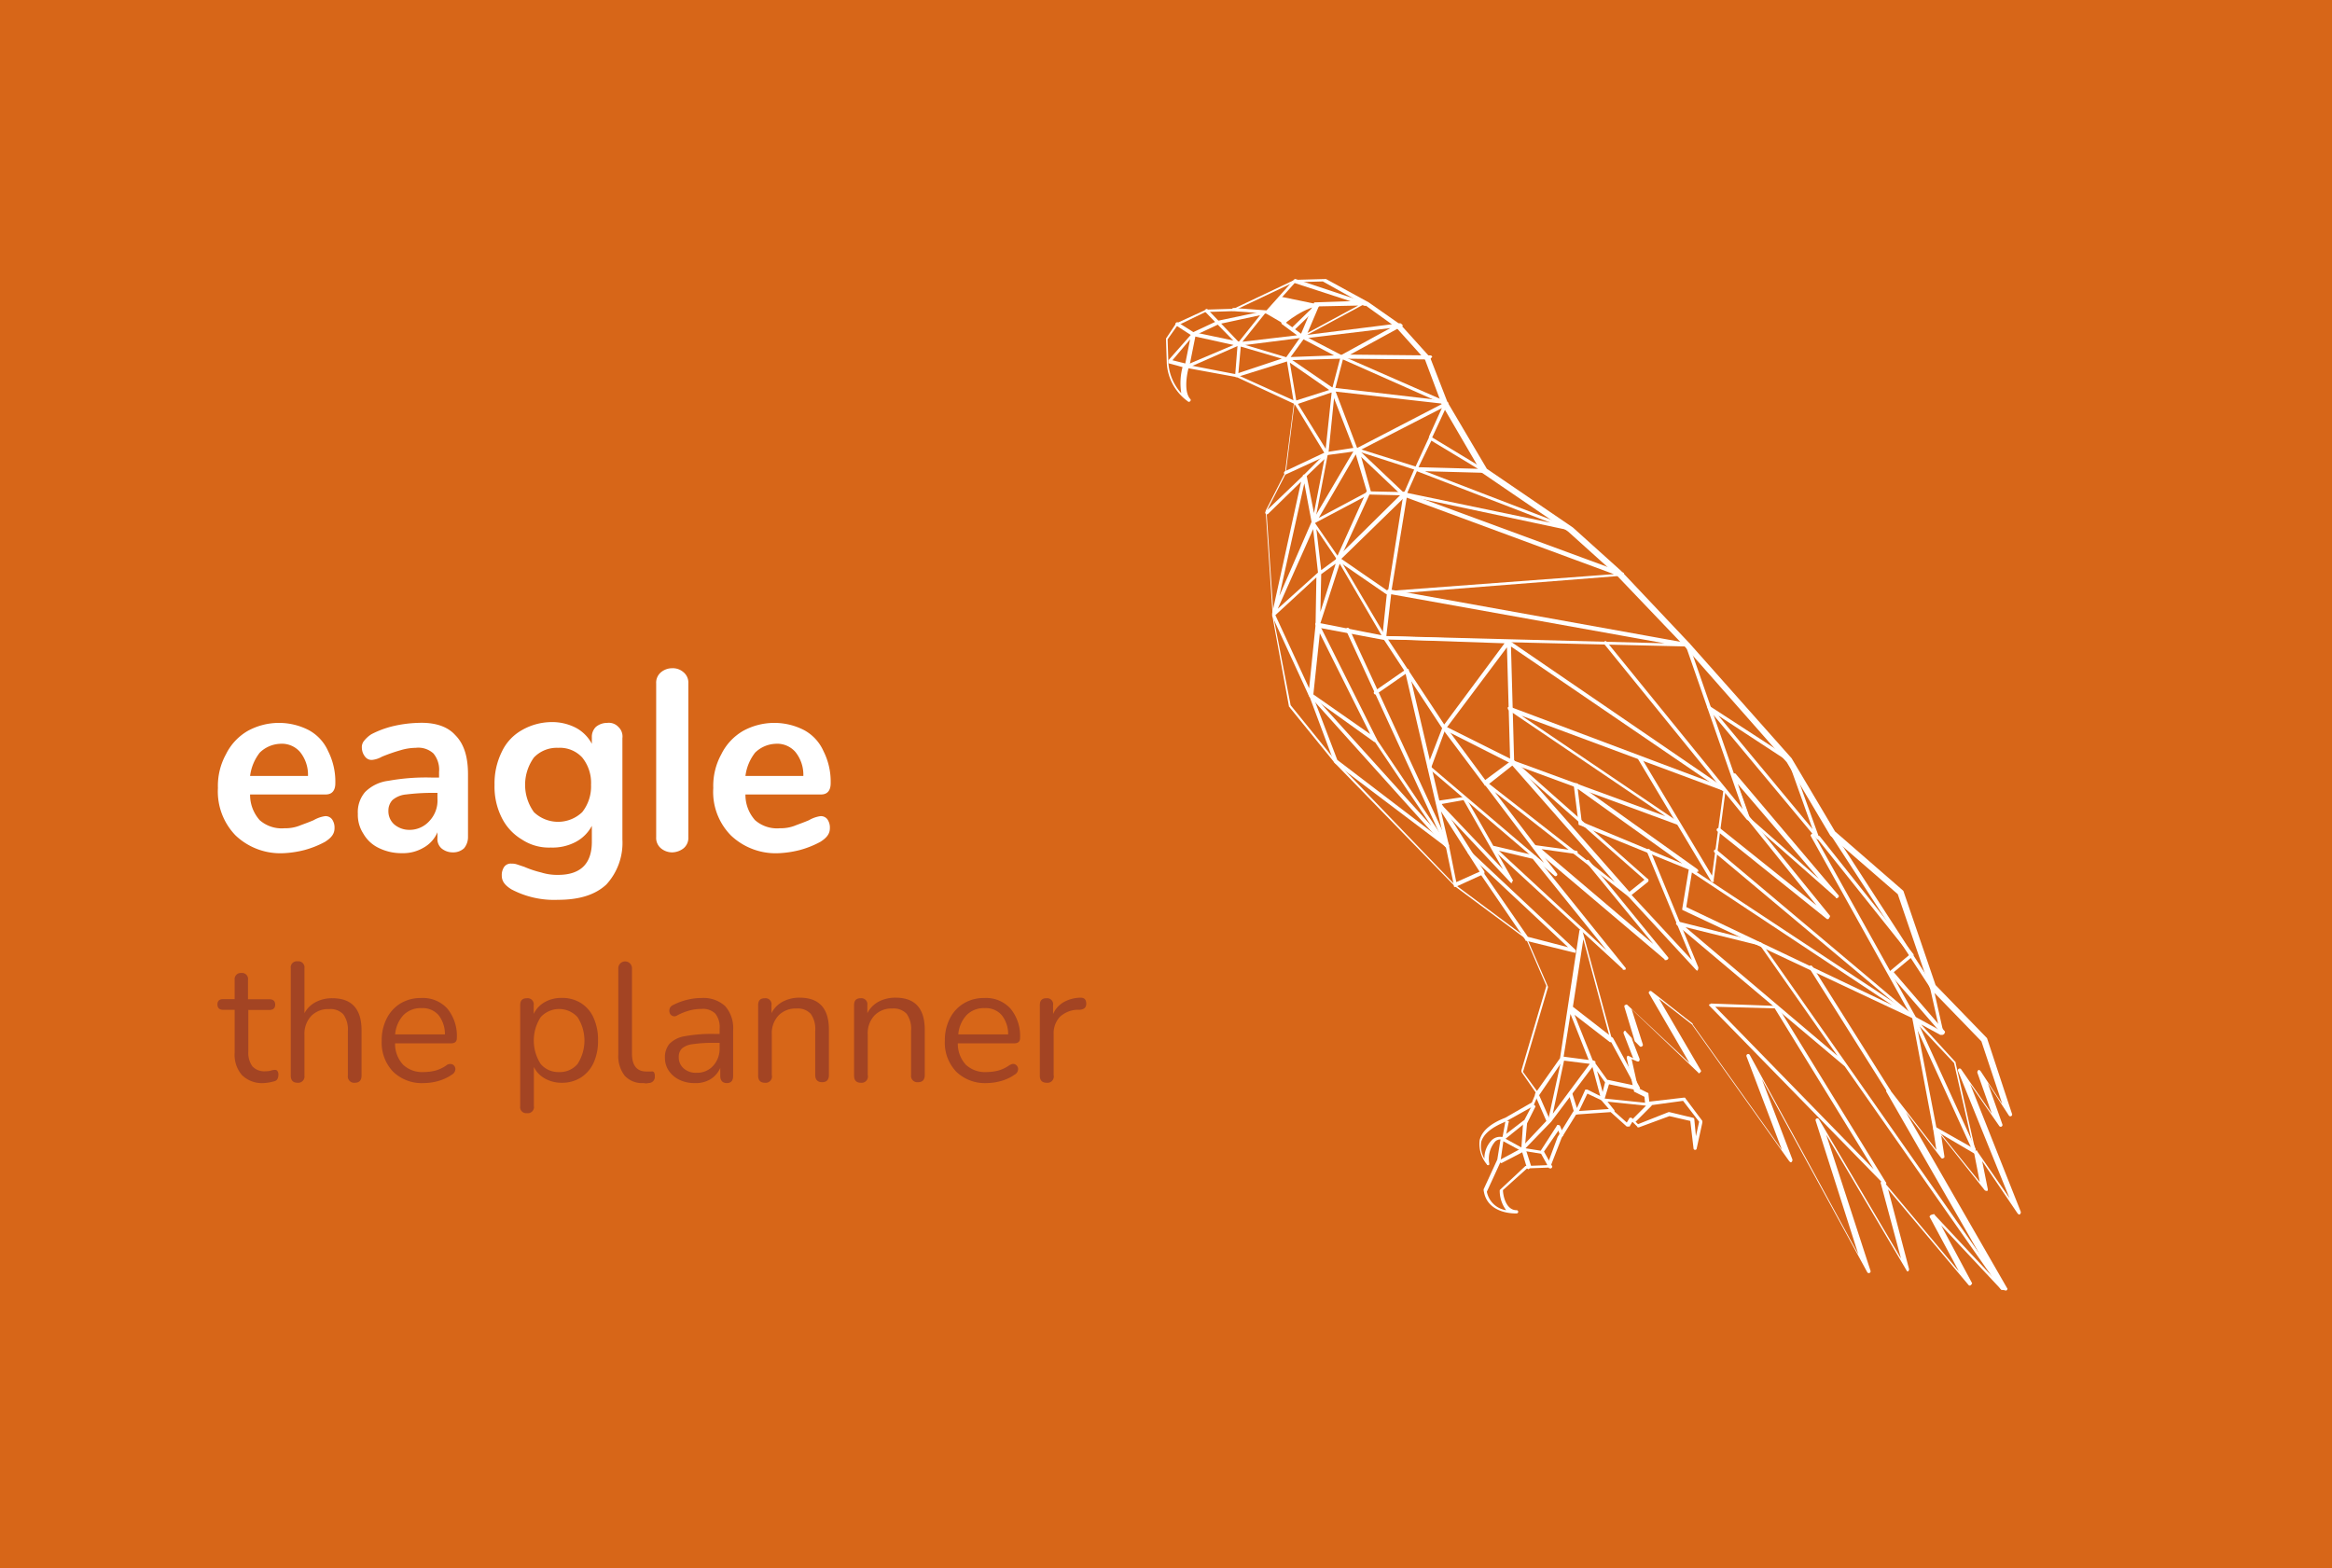 <?xml version="1.0" encoding="UTF-8"?> <svg xmlns="http://www.w3.org/2000/svg" id="Layer_1" data-name="Layer 1" viewBox="0 0 290 195"><defs><style>.cls-1{fill:#d76618;}.cls-2{fill:#fff;}.cls-3{isolation:isolate;}.cls-4{fill:#a34423;}</style></defs><g id="Layer_2" data-name="Layer 2"><g id="Layer_1-2" data-name="Layer 1-2"><rect class="cls-1" width="290" height="195"></rect><path class="cls-2" d="M249,160.4c-.1,0-.1,0-.2-.1l-7.4-7.9,3.8,7.1c.1.1,0,.2-.1.3a.19.19,0,0,1-.3,0l-10-11.9,2.6,9.9a.37.37,0,0,1-.1.3c-.1,0-.2,0-.2-.1l-10-16.9,5.5,16.9a.22.22,0,0,1-.4.2l-13.1-24,3.8,10a.37.37,0,0,1-.1.3c-.1.1-.2,0-.3-.1l-12.1-17-4.1-3.2,5.2,8.9c.1.1,0,.2-.1.3h0c-.1.1-.2.1-.2,0l-8.3-7.9,1.4,4.4c0,.1,0,.2-.1.2a.19.19,0,0,1-.3,0l-1-1,1,2.6a.37.37,0,0,1-.1.3h-.2l-.7-.3.8,3.6,1.2.6c.1,0,.1.1.1.2l.1.9,4.3-.5c.1,0,.2,0,.2.1l2.1,2.8v.2l-.7,3.2a.2.2,0,1,1-.4,0l-.4-3.4-2.6-.6-3.8,1.4c-.1,0-.2,0-.2-.1l-.6-.6-.3.5c0,.1-.1.1-.2.1h-.2l-2-1.8-4.3.3-1.8,2.9-1.4,3.6c0,.1-.1.1-.2.1l-2.7.1-3,2.7c0,.5.3,2.5,1.7,2.5a.2.2,0,1,1,0,.4s-3.7.2-4.1-2.9v-.1l1.7-3.7.4-2.5a.91.91,0,0,0-.7.3,3.3,3.3,0,0,0-.7,2.7c0,.1,0,.2-.1.2s-.2,0-.2-.1a4,4,0,0,1-.9-3c.3-1.2,1.4-2.1,3.2-2.8l3.3-1.9.5-1.2-1.8-2.6v-.2l3.1-10.5-2.5-5.8-8.9-6.6h0L166,94.9,160.4,88a.1.1,0,0,0-.1-.1l-2-10.9h0l-.9-13.4v-.1l2.4-4.7,1.1-8.6-7.1-3.3-6-1.1c-.2.7-.6,2.9.2,3.8a.19.19,0,0,1,0,.3h0a.19.19,0,0,1-.3,0,6.27,6.27,0,0,1-2.6-4.7l-.1-3v-.1l1.2-1.8a.1.1,0,0,1,.1-.1l3.7-1.7h.1l3.3-.1,7.6-3.6h.1l3.7-.1h.1l5.3,2.9h0l4,2.8h0l3.7,4.1v.1L180,50l4.9,8.3,10.7,7.3h0l6,5.4,8.5,9,12.7,14.3h0l5.4,9.1,8.4,7.3.1.1,4,11.7L247,129l.1.1,3.1,9.4a.22.22,0,1,1-.4.2l-2.6-4,1.8,5.1a.22.22,0,1,1-.4.2l-3.6-5.2,6.3,15.9a.37.37,0,0,1-.1.3c-.1.1-.2,0-.3-.1l-4.4-6.5.7,3.5c0,.1,0,.2-.1.2a.37.37,0,0,1-.3-.1l-5.4-6.8.4,2.6c0,.1,0,.2-.1.2a.19.19,0,0,1-.3,0l-4.4-5.7,12.6,21.9c.1.1,0,.2-.1.3Zm-8.5-9.4c.1,0,.1,0,.1.1l7.2,7.7-13.2-23c-.1-.1,0-.2.1-.3h0a.19.19,0,0,1,.3,0l5.8,7.5-.4-2.6a.22.22,0,0,1,.2-.2c.1,0,.2,0,.2.1l5.4,6.7-.7-3.6c0-.1.1-.2.2-.3s.2,0,.2.1l4,5.8-6.4-15.8a.22.22,0,0,1,.4-.2l3.8,5.5-1.8-5.1a.37.37,0,0,1,.1-.3c.1-.1.2,0,.3.1l2.7,4.1-2.6-7.8-6.3-6.5-.1-.1-4-11.7-8.3-7.2-.1-.1-5.4-9.1L209.6,80.5l-8.6-9-6-5.4-10.7-7.3a.1.1,0,0,1-.1-.1l-4.9-8.4h0l-2.1-5.6-3.6-4-3.9-2.8L164.5,35l-3.6.1-7.6,3.6h-.1l-3.3.1-3.5,1.7-1.2,1.7.1,3a6.23,6.23,0,0,0,1.6,3.7,7.84,7.84,0,0,1,.2-3.4.22.22,0,0,1,.2-.2l6.2,1.2h.1l7.3,3.3c.1,0,.1.1.1.2l-1.1,8.8v.1l-2.4,4.7.9,13.3,2.1,10.8,5.5,6.8,14.8,15.4,9,6.7.1.1,2.6,6v.1l-3.1,10.5,1.9,2.6v.2l-.6,1.4-.1.1-3.4,1.9h0c-1.7.7-2.7,1.5-3,2.5a3.19,3.19,0,0,0,.4,2.1,3.17,3.17,0,0,1,.9-2.3,1.48,1.48,0,0,1,1.3-.4.22.22,0,0,1,.2.2h0l-.4,2.8v.1l-1.7,3.7a2.87,2.87,0,0,0,2.4,2.3,4.07,4.07,0,0,1-.8-2.4c0-.1,0-.1.1-.2l3.1-2.9h.1l2.6-.1,1.3-3.5h0l1.9-3.1c0-.1.1-.1.2-.1l4.5-.3h.1l1.9,1.7.3-.5c0-.1.1-.1.2-.1s.1,0,.2.1l.7.7,3.8-1.5h.1l2.9.7a.22.22,0,0,1,.2.2l.2,2.1.4-1.8-2-2.6-4.4.6h-.2l-.1-.1-.1-1-1.2-.6a.1.1,0,0,1-.1-.1l-.9-4.1a.37.37,0,0,1,.1-.3h.1l.6.3-1.2-3.1a.37.37,0,0,1,.1-.3c.1,0,.2,0,.2.1l1.1,1.2-1.3-4.3c0-.1,0-.2.1-.2a.19.19,0,0,1,.3,0l7.7,7.2-5-8.6a.21.21,0,1,1,.3-.3l5.1,4v.1L221.6,143l-4.4-11.6a.22.22,0,0,1,.4-.2L231.1,156l-5.3-16.6a.22.22,0,1,1,.4-.2l10.2,17.3-2.5-9.3a.22.22,0,0,1,.4-.2l9.3,11.1-3.6-6.7c-.1-.1,0-.2.1-.3.3-.1.3-.1.4-.1Z"></path><path class="cls-2" d="M159.3,36.9l-2,2,2.4,1.4s2.6-2.3,4.9-2.3Z"></path><path class="cls-2" d="M160.1,44.8c-.1,0-.2,0-.2-.1v-.2l1.9-2.7a.37.37,0,0,1,.3-.1l4.8,2.5a.37.37,0,0,1,.1.3c0,.1-.1.1-.2.1l-6.7.2Zm2-2.6-1.6,2.2,5.4-.2Z"></path><path class="cls-2" d="M177.7,44.7h0l-10.9-.1a.22.22,0,0,1-.2-.2c0-.1,0-.2.1-.2l6.2-3.4-10.8,1.3a.2.2,0,0,1,0-.4h0l12-1.5c.1,0,.2.1.3.2s0,.2-.1.2l-6.4,3.5,10,.1a.22.22,0,0,1,.2.2c-.2.2-.3.3-.4.3Z"></path><path class="cls-2" d="M195.4,66h0l-20.7-4.4a.1.1,0,0,1-.1-.1v-.2l1.3-3v-.1c0-.1,0-.1.1-.1l1.7-3.7v-.1h0l1.9-4.2a.19.19,0,0,1,.3-.1h0a.19.19,0,0,1,.1.3h0l-1.9,4.1,6.6,4a.37.37,0,0,1,.1.3c0,.1-.1.1-.2.1l-7.4-.2,18.2,7a.19.19,0,0,1,.1.3A.1.1,0,0,1,195.4,66ZM175,61.3,192.8,65l-16.6-6.4Zm1.4-3.2,7.4.2L178,54.8Z"></path><path class="cls-2" d="M172.8,73.8h0a.22.22,0,0,1-.2-.2l1.9-12-4.2-.1-3.7,8.1a.19.19,0,0,1-.3.1h0a.19.19,0,0,1-.1-.3h0l3.7-8.2c0-.1.1-.1.2-.1l4.6.1c.1,0,.1,0,.2.1s.1.1.1.2l-2,12.2A.35.35,0,0,1,172.8,73.8Z"></path><path class="cls-2" d="M172.5,73.9h-.1l-6.1-4.2c-.1,0-.1-.1-.1-.2s0-.1.1-.2l7.9-7.8L168.4,56a.19.19,0,0,1,0-.3h0a.19.19,0,0,1,.3,0l5.8,5.5a.19.19,0,0,1,.3,0l.1.1,26.9,9.9c.1,0,.2.1.1.2a.22.22,0,0,1-.2.2l-29.2,2.3Zm-5.7-4.4,5.8,4,28.1-2.1-26-9.6Z"></path><path class="cls-2" d="M209.9,80.4h0l-37.7-.9c-.1,0-.1,0-.2-.1a.35.35,0,0,1-.1-.2l.6-5.7c0-.1,0-.1.1-.2h.2L210,80a.22.22,0,0,1,.2.2C210.2,80.4,210.1,80.4,209.9,80.4Zm-37.5-1.3L207,80l-34-6.1Z"></path><path class="cls-2" d="M163,86.7c-.1,0-.2,0-.2-.1l-4.6-10v-.3l3.6-16.4-4.1,4a.21.21,0,0,1-.3-.3h0l4.6-4.4h0a.22.22,0,0,1,.2-.2l2.6-2.6a.19.19,0,0,1,.3,0v.2L163.5,65l3.1,4.5h0l5.8,9.8v.2c-.1.1-.1.1-.2.1l-8-1.5-.9,8.5c-.1,0-.2.1-.3.1Zm-4.4-10.2,4.2,9.1.8-7.9.1-5.9Zm5.6,1,7.6,1.5-5.2-8.9Zm.1-6.1-.1,4.7,1.9-6Zm-1-5.6-4.4,9.9,5-4.5Zm-1.1-5.7-3.1,14,4-9.2Zm1.5,5.7.6,5.1,1.9-1.4Zm-1.2-6.6.9,4.6,1.3-6.7Z"></path><path class="cls-2" d="M180,105.5a.1.1,0,0,1-.1-.1L166,94.9l-.1-.1-3.1-8.3a.37.37,0,0,1,.1-.3h.2l7.3,5.1-6.8-13.6c-.1-.1,0-.2.1-.3h0c.1-.1.2,0,.3.1h0l7.2,14.4c.1.1,0,.2-.1.3a.19.19,0,0,1-.3,0l-7.4-5.3,2.9,7.6,13.1,10-12-26.1a.22.22,0,1,1,.4-.2l12.4,26.9c0,.1,0,.2-.1.2C180.1,105.5,180.1,105.5,180,105.5Z"></path><path class="cls-2" d="M180,105.5c-.1,0-.1,0-.2-.1l-17-18.9a.19.19,0,0,1,0-.3h0a.19.19,0,0,1,.3,0h0L178,102.7,170.8,92a.19.19,0,0,1,0-.3h0c.1-.1.2,0,.3.1h0L180,105c.1.3.1.4,0,.5Z"></path><path class="cls-2" d="M163.4,65.2c-.1,0-.1,0-.2-.1a.19.19,0,0,1,0-.3l5.3-9h.1l10.8-5.6L167,44.7l-1,3.8-.8,7.9a.22.22,0,0,1-.2.2h0a.22.22,0,0,1-.2-.2l.8-7.6-4.4,1.5H161c-.1,0-.1-.1-.1-.2l-.9-5.4c0-.1,0-.2.1-.2h.2l5.4,3.7,1-3.8a.1.1,0,0,1,.1-.1h.2L180,50c.1,0,.1.1.1.2s0,.2-.1.2l-10.7,5.5,7,2.2a.19.19,0,0,1,.1.3h0c0,.1-.1.2-.2.1h0l-7.1-2.3,1.4,5c0,.1,0,.2-.1.2L163.6,65Zm5.2-8.7L164,64.4l6-3.2Zm-8.2-11.4.8,4.7,4.1-1.3Z"></path><path class="cls-2" d="M165,56.6c-.1,0-.1,0-.2-.1l-3.9-6.4c-.1-.1,0-.2,0-.3h0c.1-.1.2,0,.3.1h0l3.9,6.3,3.2-.5-2.8-7.2v-.2c0-.1.1-.1.2-.1l13.7,1.6a.2.2,0,0,1,0,.4l-13.3-1.5,2.7,7.1V56a.1.1,0,0,1-.1.1l-3.7.5Z"></path><path class="cls-2" d="M157.6,39h0l-4.2-.3a.2.2,0,0,1,0-.4h0l4.1.3,3.4-3.8c.1-.1.1-.1.2-.1l8.7,2.9a.19.19,0,0,1,.1.3h0c0,.1-.1.2-.3.1h0L161,35.2,157.6,39Z"></path><path class="cls-2" d="M154.1,43c-.1,0-.2,0-.2-.1s-.1-.2,0-.2l2.8-3.5-5.1,1.1a.22.22,0,0,1-.2-.4h0l5.7-1.2c.1,0,.2,0,.2.1s.1.2,0,.2l-2.8,3.5,6.8-.8-1.9-1.4a1.27,1.27,0,0,1-.1-.6c.1-.1.2.1.3.2l2.2,1.6,1.6-3.8c0-.1.1-.1.2-.1l6-.2a.22.22,0,0,1,.2.2c0,.1,0,.2-.1.2L161.9,42h.1l-7.9,1Zm9.9-4.9-1.4,3.3,6.3-3.4Z"></path><path class="cls-2" d="M160.7,41.2c-.1,0-.1,0-.1-.1a.19.19,0,0,1,0-.3h0l3.1-3a.19.19,0,0,1,.3,0h0a.19.19,0,0,1,0,.3h0l-3.1,3C160.8,41.1,160.7,41.1,160.7,41.2Z"></path><path class="cls-2" d="M153.8,46.9h-.1c-.1,0-.1-.1-.1-.2l.3-3.8-4-4.1a.19.19,0,0,1,0-.3h0a.19.19,0,0,1,.3,0h0l4,4.2,6,1.8c.1,0,.2.1.1.2a.35.35,0,0,1-.1.2l-6.4,2Zm.5-3.8-.3,3.3,5.4-1.8Z"></path><path class="cls-2" d="M148.4,41.8h-.1l-2-1.3a.22.22,0,0,1,.2-.4l1.9,1.2,3-1.4a.37.37,0,0,1,.3.1c.1.1,0,.2-.1.3h0l-3.2,1.5Z"></path><path class="cls-2" d="M147.6,45.8h0l-2.2-.6c-.1,0-.1-.1-.1-.2v-.2l3-3.4a.19.19,0,0,1,.3,0c.1.1.1.1.1.2l-.8,4a.77.77,0,0,1-.3.2Zm-1.8-1,1.6.4.6-3Z"></path><path class="cls-2" d="M147.6,45.8c-.1,0-.2,0-.2-.1s0-.2.1-.3h0l5.9-2.5-5-1.1c-.1,0-.2-.1-.2-.3a.22.22,0,0,1,.2-.2h0l5.7,1.2a.22.22,0,0,1,.2.2c0,.1,0,.2-.1.2l-6.6,2.9Z"></path><path class="cls-2" d="M159.9,59a.35.35,0,0,1-.2-.1c-.1-.1,0-.2.1-.3l5.1-2.4c.1-.1.2,0,.3.1a.37.37,0,0,1-.1.3L159.9,59Z"></path><path class="cls-2" d="M217.4,102c-.1,0-.1,0-.2-.1L199.5,80.1a.19.19,0,0,1,0-.3h0a.19.19,0,0,1,.3,0h0l16.9,20.8-7.1-20.4a.22.22,0,1,1,.4-.2h0l7.5,21.6c.1.2.1.3-.1.4Z"></path><path class="cls-2" d="M208.7,102.6h0l-20.9-7.7a.19.19,0,0,1-.1-.3h0a.19.19,0,0,1,.3-.1l19.1,7L187.6,88.3a.37.37,0,0,1-.1-.3c0-.1.2-.1.3-.1l26.6,10a.22.22,0,1,1-.2.4h0l-25-9.3,19.5,13.2a.37.37,0,0,1,.1.3A.1.1,0,0,1,208.7,102.6Z"></path><path class="cls-2" d="M181,110.3h-.1c-.1,0-.1-.1-.1-.2l-1-4.8-5-21.5-3.6,2.5a.21.21,0,0,1-.3-.3l.1-.1,3.9-2.7h.2c.1,0,.1.1.1.2L179,99.6a.1.1,0,0,1,.1.1l5.5,8.7v.2a.1.1,0,0,1-.1.1l-3.5,1.6Zm-1.8-9.4,1,4.3.9,4.5,2.9-1.3Z"></path><path class="cls-2" d="M213,109.7c-.1,0-.1,0-.2-.1l-9.1-15.2c-.1-.1,0-.2.1-.3s.2,0,.3.1h0l8.8,14.7,1.4-10.5-26.4-18,.4,14.5c0,.1,0,.1-.1.2l-3.3,2.6h-.2c-.1,0-.1,0-.1-.1l-5.1-6.8h0L172,79.4v-.2c0-.1.1-.1.2-.1l15.3.5h.1L214.5,98c.1,0,.1.1.1.2l-1.5,11.3c.1.1,0,.2-.1.2ZM179.9,90.5l4.8,6.5,3.1-2.3-.4-14.2Zm-7.3-11,7,10.6L187.1,80Z"></path><path class="cls-2" d="M202.6,111.5h-.1l-16.6-13,7.7,10.1a.21.21,0,0,1-.3.3L177.6,95.5a.31.31,0,0,1-.1-.2l1.9-4.9a.1.1,0,0,1,.1-.1h.2l8.4,4.2h.1l14.6,16.6a.19.19,0,0,1,0,.3A.31.31,0,0,1,202.6,111.5Zm-18-14.4h.1l16.1,12.6-13-14.8-8.1-4.1L178,95.4l14,11.9-7.5-9.9c-.1-.1-.1-.2.1-.3h0C184.5,97,184.6,97,184.6,97.1Z"></path><path class="cls-2" d="M207.1,119.4c-.1,0-.1,0-.1-.1l-16.3-13.8a.19.19,0,0,1,0-.3c0-.1.1-.2.2-.1l5.1.7a.22.22,0,0,1,.2.2h0a.22.22,0,0,1-.2.2h0l-4.3-.6,13.9,11.8-8.3-10.1a.19.19,0,0,1,0-.3h0a.19.19,0,0,1,.3,0l9.8,12a.19.19,0,0,1,0,.3A.37.37,0,0,1,207.1,119.4Z"></path><path class="cls-2" d="M188,109.8c-.1,0-.1,0-.2-.1l-9.2-9.8a.19.19,0,0,1,0-.3h.1l3.4-.5c.1,0,.2,0,.2.1l5.8,10.2c.1.1,0,.2-.1.3C188.1,109.8,188.1,109.8,188,109.8Zm-8.8-9.8,7.7,8.1L182,99.5Z"></path><path class="cls-2" d="M195.9,118.5h0l-6.1-1.5c-.1,0-.1,0-.1-.1l-5.6-8.2c-.1-.1,0-.2,0-.3h0a.19.19,0,0,1,.3,0h0l5.6,8.1,5,1.3-12.4-11.6a.21.21,0,0,1,.3-.3l13,12.2c.1.1.1.2,0,.4Z"></path><path class="cls-2" d="M226.1,104.4c-.1,0-.1,0-.2-.1L212.4,88.1a.19.19,0,0,1,0-.3c.1-.1.2-.1.2,0l10,6.5.1.1,3.5,9.7c.1.1,0,.2-.1.3ZM213.7,89l11.7,14.1-3-8.4Z"></path><path class="cls-2" d="M228.4,111.7c-.1,0-.1,0-.1-.1L217.4,102l-.1-.1-1.8-5.4a.22.22,0,1,1,.4-.2l12.7,15a.19.19,0,0,1,0,.3A.31.31,0,0,1,228.4,111.7Zm-10.8-10,8.6,7.6L216.1,97.5Z"></path><path class="cls-2" d="M227.3,114.3h-.1l-13.6-10.9a.22.22,0,0,1,.2-.4h.1l12,9.6-8.6-10.7a.21.21,0,1,1,.3-.3l9.9,12.2a.19.19,0,0,1,0,.3h0c-.1.2-.1.2-.2.2Z"></path><path class="cls-2" d="M210.9,108.5h0l-14.5-5.9c-.1,0-.1-.1-.1-.2l-.6-4.8c0-.1,0-.2.2-.2h.2l15,10.7a.37.37,0,0,1,.1.3C211,108.4,211,108.5,210.9,108.5Zm-14.2-6.3,12.5,5.2-13-9.3Z"></path><path class="cls-2" d="M190.1,145.4a.35.35,0,0,1-.2-.1l-.6-2-2.5,1.3c-.1.1-.2,0-.3-.1h0c-.1-.1,0-.2.1-.3h0l2.8-1.5h.2a.1.1,0,0,1,.1.1l.7,2.2a1.38,1.38,0,0,1-.3.4Z"></path><path class="cls-2" d="M189.4,143.2h-.1l-2.4-1.3c-.1,0-.1-.1-.1-.2l.4-2.2a.19.19,0,0,1,.3-.1c.1,0,.2.1.1.2l-.4,2,2,1.1.2-3v-.1l1.1-2.1a.37.37,0,0,1,.3-.1c.1.1.2.2.1.3l-1,2-.3,3.3c0,.1,0,.1-.1.2C189.5,143.1,189.5,143.2,189.4,143.2Z"></path><path class="cls-2" d="M187,141.8c-.1,0-.1,0-.2-.1a.19.19,0,0,1,0-.3l2.6-2a.21.21,0,0,1,.3.3h-.1l-2.6,2.1Z"></path><path class="cls-2" d="M192.7,139.6h0c-.2,0-.2-.1-.2-.2l1.7-7.8a.22.22,0,0,1,.2-.2l3.8.5c.1,0,.1.1.2.1v.2l-5.5,7.3C192.8,139.6,192.8,139.6,192.7,139.6Zm1.8-7.7-1.4,6.6,4.6-6.2Z"></path><path class="cls-2" d="M192.8,145.3c-.1,0-.2,0-.2-.1l-1-1.8c-.1-.1,0-.2.1-.3h0c.1-.1.2,0,.3.1h0l1,1.8c.1.1,0,.2-.1.3Z"></path><path class="cls-2" d="M196,138.6h0a.35.35,0,0,1-.2-.1l-.7-2.4a.22.22,0,0,1,.4-.2h0l.6,1.9,1-2.2a.1.1,0,0,1,.1-.1h.2l1.6.8-1.1-4.1c0-.1,0-.2.1-.2a.37.37,0,0,1,.3.1l1.8,2.5v.2l-.6,2h0l-.1.1h-.1l-1.9-.9-1.2,2.5a.35.35,0,0,1-.2.1Zm2.6-5.4.7,2.6.3-1.2Z"></path><path class="cls-2" d="M203.1,139.5a.22.22,0,0,1-.2-.2h0c0-.1,0-.1.1-.1l1.7-1.7-4.8-.5.8,1a.19.19,0,0,1,0,.3h0a.19.19,0,0,1-.3,0l-1.2-1.4c-.1-.1-.1-.2,0-.2s.1-.1.2-.1l5.8.6a.35.35,0,0,1,.2.1v.2l-2,2Z"></path><path class="cls-2" d="M203.7,135.6h0l-3.8-.8c-.1,0-.2-.1-.2-.3s.1-.2.3-.2h0l3.3.7-3.1-5.7c-.1-.1,0-.2.1-.3h0c.1-.1.2,0,.3.1h0l3.3,6.1c.1.1,0,.2-.1.3h0a.1.1,0,0,1-.1.1Z"></path><path class="cls-2" d="M191.8,143.5h0l-2.5-.4c-.1,0-.1-.1-.2-.1v-.2l3.2-3.4-1.4-3.2V136l3.1-4.4,2.4-15.8a.2.2,0,0,1,.4,0l3.7,13.6c0,.1,0,.2-.1.2h-.2l-4.4-3.4,2.4,6c.1.1,0,.2-.1.3h0c-.1.1-.2,0-.3-.1h0l-2.5-6.3-.9,5.6v.1l-3,4.4,1.4,3.2v.2l-3.1,3.2,1.9.3,2-3.1c0-.1.1-.1.2-.1a.35.35,0,0,1,.2.1l.4,1a.22.22,0,0,1-.4.2h0l-.2-.6-2,2.9Zm3.8-18.3,4.5,3.5-3.2-11.9Z"></path><path class="cls-2" d="M201.9,120.6c-.1,0-.1,0-.1-.1l-16.2-14.9a.19.19,0,0,1,0-.3c.1-.1.1-.1.2-.1l5.1,1.2a.1.1,0,0,1,.1.1l11.1,13.8a.19.19,0,0,1,0,.3Zm-15.5-14.8,13.4,12.4-9.2-11.4Z"></path><path class="cls-2" d="M211.1,120.7c-.1,0-.1,0-.2-.1l-8.5-9.2v-.2c0-.1,0-.1.1-.2l2-1.6L187.8,94.7a.21.21,0,1,1,.3-.3h0l16.8,14.9c.1,0,.1.1.1.2s0,.1-.1.2l-2,1.6,7.5,8.1-5.6-13.5a.22.22,0,0,1,.4-.2l6,14.6a.76.76,0,0,1-.1.4Z"></path><path class="cls-2" d="M238,126.7h0l-28.7-13.5c-.1,0-.1-.1-.1-.2l.8-4.8c0-.1.1-.1.1-.2h.2L238,126.3a.37.37,0,0,1,.1.3C238.2,126.6,238.1,126.7,238,126.7Zm-28.3-13.9L235.3,125l-24.9-16.5Z"></path><path class="cls-2" d="M234.9,135.9c-.1,0-.1,0-.2-.1L225,120.4c-.1-.1,0-.2.1-.3s.2,0,.3.1l9.7,15.4c.1.1,0,.2,0,.3h-.2Z"></path><path class="cls-2" d="M245.5,143.2c-.1,0-.2,0-.2-.1l-7.4-16.2a.37.37,0,0,1,.1-.3h0c.1-.1.2,0,.3.1h0l7.4,16.2c0,.1,0,.2-.2.3Z"></path><path class="cls-2" d="M249,160.4c-.1,0-.1,0-.2-.1l-19.4-27.7L208.5,115a.19.19,0,0,1,0-.3c.1-.1.1-.1.2-.1l10.3,2.6.1.1,10.6,15.1h0l19.4,27.7c.1.1,0,.2,0,.3H249Zm-39.4-45.1,18.9,16-9.6-13.7Z"></path><path class="cls-2" d="M234.3,147.2c-.1,0-.1,0-.2-.1l-21.5-22c-.1-.1-.1-.2,0-.2s.1-.1.2-.1l8.1.3c.1,0,.1,0,.2.1L234.5,147a.19.19,0,0,1,0,.3A.31.31,0,0,1,234.3,147.2Zm-21-22L233,145.4l-12.3-20Z"></path><path class="cls-2" d="M245.7,143.5h-.1l-5.1-3a.1.1,0,0,1-.1-.1l-2.6-13.8L213.2,106a.21.21,0,1,1,.3-.3l24.6,20.7,3.1,1.7-1.2-5.3-12.3-18.9c-.1-.1,0-.2.1-.3h.3l12.3,19v.1l1.3,5.8c0,.1,0,.2-.2.2h-.2l-2.4-1.3,4.3,4.7v.1l2.5,11.1v.2Zm-4.9-3.3,4.6,2.6L243,132.2l-4.7-5Z"></path><path class="cls-2" d="M241.6,128.6c-.1,0-.1,0-.2-.1l-6.4-7.4v-.2c0-.1,0-.1.1-.2l2.4-2L226,104.3a.21.21,0,0,1,.3-.3h0l11.6,14.6a.19.19,0,0,1,0,.3l-2.4,2,6.3,7.3a.19.19,0,0,1,0,.3h0C241.8,128.6,241.7,128.7,241.6,128.6Z"></path><path class="cls-2" d="M238,126.7c-.1,0-.1,0-.2-.1L225.2,104c-.1-.1,0-.2.1-.3s.2,0,.3.1h0l12.6,22.6c.1.1,0,.2-.1.3H238Z"></path></g></g><g id="eagle" class="cls-3"><path class="cls-2" d="M41.3,101.9a1.8,1.8,0,0,1,.3,1.1c0,.7-.4,1.2-1.2,1.7a11.82,11.82,0,0,1-2.5,1,12.66,12.66,0,0,1-2.6.4,8.08,8.08,0,0,1-6-2.2A7.84,7.84,0,0,1,27.1,98a8.16,8.16,0,0,1,1-4.2,6.86,6.86,0,0,1,2.7-2.9,8.08,8.08,0,0,1,7.6-.1,5.5,5.5,0,0,1,2.4,2.6,8.43,8.43,0,0,1,.9,4c0,.9-.4,1.4-1.2,1.4H31.1a4.72,4.72,0,0,0,1.2,3.2,4.14,4.14,0,0,0,3.1,1,4.84,4.84,0,0,0,1.8-.3c.5-.2,1.1-.4,1.8-.7a3.94,3.94,0,0,1,1.4-.5A1,1,0,0,1,41.3,101.9Zm-9-8.3a5.93,5.93,0,0,0-1.2,2.9h7.2a4.5,4.5,0,0,0-1-3,3,3,0,0,0-2.5-1A3.84,3.84,0,0,0,32.3,93.6Z"></path><path class="cls-2" d="M56.6,91.4c1.1,1.1,1.6,2.7,1.6,4.9v7.8a2.17,2.17,0,0,1-.5,1.4,2,2,0,0,1-1.4.5,2.17,2.17,0,0,1-1.4-.5,1.54,1.54,0,0,1-.5-1.3v-.7a3.94,3.94,0,0,1-1.7,1.9,5,5,0,0,1-2.7.7,6.39,6.39,0,0,1-2.8-.6,4.38,4.38,0,0,1-2-1.8,4.3,4.3,0,0,1-.7-2.5,3.83,3.83,0,0,1,.9-2.7,4.94,4.94,0,0,1,2.9-1.4,26.25,26.25,0,0,1,5.5-.4h.8V96a3.17,3.17,0,0,0-.7-2.3,2.78,2.78,0,0,0-2.2-.7,6.8,6.8,0,0,0-1.9.3,21.64,21.64,0,0,0-2.3.8,3.14,3.14,0,0,1-1.2.4,1,1,0,0,1-.9-.4A1.82,1.82,0,0,1,45,93a1.22,1.22,0,0,1,.3-.9,3.63,3.63,0,0,1,.9-.8,11.83,11.83,0,0,1,2.7-1,15.44,15.44,0,0,1,3-.4C54,89.8,55.6,90.3,56.6,91.4Zm-3.2,10.7a3.71,3.71,0,0,0,1-2.8v-.7h-.6a26.31,26.31,0,0,0-3.3.2,3,3,0,0,0-1.7.7,1.9,1.9,0,0,0-.5,1.3,2.19,2.19,0,0,0,.7,1.7,2.87,2.87,0,0,0,1.8.7A3.31,3.31,0,0,0,53.4,102.1Z"></path><path class="cls-2" d="M76.9,90.4a1.62,1.62,0,0,1,.5,1.4v12.6a7.65,7.65,0,0,1-2,5.6c-1.4,1.3-3.4,1.9-6,1.9a11.32,11.32,0,0,1-5.8-1.3c-.8-.5-1.2-1-1.2-1.7a1.8,1.8,0,0,1,.3-1.1,1,1,0,0,1,.9-.4,2,2,0,0,1,.7.1l.9.3a12.84,12.84,0,0,0,2.1.7,6.65,6.65,0,0,0,2.1.3c2.8,0,4.2-1.4,4.2-4.1v-2a4.82,4.82,0,0,1-2,2,6.17,6.17,0,0,1-3.1.7,6.09,6.09,0,0,1-3.6-1,6.52,6.52,0,0,1-2.5-2.7,8.57,8.57,0,0,1-.9-4.1,8.85,8.85,0,0,1,.9-4.1,6,6,0,0,1,2.5-2.7,7.49,7.49,0,0,1,3.6-1,6.43,6.43,0,0,1,3.1.7,4.81,4.81,0,0,1,2,2v-.8a1.73,1.73,0,0,1,.5-1.3,2.17,2.17,0,0,1,1.4-.5A1.62,1.62,0,0,1,76.9,90.4ZM72.4,101a5.14,5.14,0,0,0,1.1-3.4,5,5,0,0,0-1.1-3.4,3.77,3.77,0,0,0-3-1.2,3.92,3.92,0,0,0-3,1.2,5.8,5.8,0,0,0,0,6.8,4.35,4.35,0,0,0,6,0Z"></path><path class="cls-2" d="M82.2,105.5a1.68,1.68,0,0,1-.6-1.4V85a1.68,1.68,0,0,1,.6-1.4,2.17,2.17,0,0,1,1.4-.5,2,2,0,0,1,1.4.5,1.68,1.68,0,0,1,.6,1.4v19.1a1.68,1.68,0,0,1-.6,1.4,2.39,2.39,0,0,1-1.4.5A2.17,2.17,0,0,1,82.2,105.5Z"></path><path class="cls-2" d="M102.9,101.9a1.8,1.8,0,0,1,.3,1.1c0,.7-.4,1.2-1.2,1.7a11.82,11.82,0,0,1-2.5,1,12.66,12.66,0,0,1-2.6.4,8.08,8.08,0,0,1-6-2.2A7.7,7.7,0,0,1,88.7,98a8.16,8.16,0,0,1,1-4.2,6.86,6.86,0,0,1,2.7-2.9,8.08,8.08,0,0,1,7.6-.1,5.5,5.5,0,0,1,2.4,2.6,8.43,8.43,0,0,1,.9,4c0,.9-.4,1.4-1.2,1.4H92.7a4.72,4.72,0,0,0,1.2,3.2,4.14,4.14,0,0,0,3.1,1,4.84,4.84,0,0,0,1.8-.3c.5-.2,1.1-.4,1.8-.7a3.94,3.94,0,0,1,1.4-.5A1,1,0,0,1,102.9,101.9Zm-9-8.3a5.93,5.93,0,0,0-1.2,2.9h7.2a4.5,4.5,0,0,0-1-3,3,3,0,0,0-2.5-1A3.84,3.84,0,0,0,93.9,93.6Z"></path></g><path class="cls-4" d="M32.79,134.69a3.55,3.55,0,0,1-2.71-1,3.85,3.85,0,0,1-.9-2.76v-5.35H27.77c-.49,0-.73-.23-.73-.67s.24-.66.73-.66h1.41v-2.41A.76.76,0,0,1,30,121a.75.75,0,0,1,.84.86v2.41h2.65c.49,0,.73.22.73.66s-.24.67-.73.67H30.88v5.18a2.86,2.86,0,0,0,.5,1.82,2,2,0,0,0,1.64.62,2.51,2.51,0,0,0,.67-.08,1.65,1.65,0,0,1,.49-.09.34.34,0,0,1,.31.13.73.73,0,0,1,.13.5,1,1,0,0,1-.1.46.56.56,0,0,1-.32.3,6.45,6.45,0,0,1-.66.16A5.51,5.51,0,0,1,32.79,134.69Z"></path><path class="cls-4" d="M37,134.65c-.56,0-.84-.3-.84-.89V120.41a.75.75,0,0,1,.84-.86.76.76,0,0,1,.86.86V126a3.34,3.34,0,0,1,1.42-1.39,4.33,4.33,0,0,1,2.05-.47q3.63,0,3.63,4v5.62c0,.59-.28.89-.84.89a.78.78,0,0,1-.86-.89v-5.52a3.22,3.22,0,0,0-.56-2.09,2.19,2.19,0,0,0-1.77-.66,2.94,2.94,0,0,0-2.24.87,3.25,3.25,0,0,0-.83,2.32v5.08A.78.78,0,0,1,37,134.65Z"></path><path class="cls-4" d="M52.7,134.69a5.11,5.11,0,0,1-3.82-1.42,5.21,5.21,0,0,1-1.41-3.85,5.9,5.9,0,0,1,.63-2.78,4.61,4.61,0,0,1,1.73-1.87,4.89,4.89,0,0,1,2.55-.66,4.12,4.12,0,0,1,3.26,1.33,5.36,5.36,0,0,1,1.17,3.66c0,.44-.24.65-.73.65H49.13a3.8,3.8,0,0,0,1,2.66,3.47,3.47,0,0,0,2.56.91,6.31,6.31,0,0,0,1.41-.17,4.52,4.52,0,0,0,1.38-.64.75.75,0,0,1,.81-.13.66.66,0,0,1,.34.58.82.82,0,0,1-.43.68,5.73,5.73,0,0,1-1.65.78A6.86,6.86,0,0,1,52.7,134.69Zm-.27-9.32a3,3,0,0,0-2.29.9,4,4,0,0,0-1,2.37h6.19a3.84,3.84,0,0,0-.8-2.41A2.62,2.62,0,0,0,52.43,125.37Z"></path><path class="cls-4" d="M65.53,138.43a.75.75,0,0,1-.84-.86V125c0-.58.27-.86.82-.86a.76.76,0,0,1,.86.86v1.09a3.3,3.3,0,0,1,1.36-1.46,4.16,4.16,0,0,1,2.13-.53,4.35,4.35,0,0,1,2.38.64,4.13,4.13,0,0,1,1.57,1.82,6.61,6.61,0,0,1,.56,2.83,6.54,6.54,0,0,1-.56,2.8A4.3,4.3,0,0,1,72.24,134a4.35,4.35,0,0,1-2.38.65,4.15,4.15,0,0,1-2.1-.53,3.23,3.23,0,0,1-1.37-1.44v4.85A.76.76,0,0,1,65.53,138.43Zm4-5.11a2.88,2.88,0,0,0,2.29-1,5.37,5.37,0,0,0,0-5.83,3.1,3.1,0,0,0-4.58,0,5.37,5.37,0,0,0,0,5.83A2.87,2.87,0,0,0,69.5,133.32Z"></path><path class="cls-4" d="M80,134.69a2.92,2.92,0,0,1-2.31-.91,4,4,0,0,1-.8-2.66V120.41a.85.85,0,1,1,1.7,0V131c0,1.5.6,2.25,1.79,2.25l.33,0,.3,0a.33.33,0,0,1,.32.1.87.87,0,0,1,.1.51.75.75,0,0,1-.72.82l-.35.05Z"></path><path class="cls-4" d="M86.36,134.69a4.22,4.22,0,0,1-1.88-.41,3.34,3.34,0,0,1-1.31-1.12,2.81,2.81,0,0,1-.48-1.6,2.57,2.57,0,0,1,.57-1.76,3.47,3.47,0,0,1,1.91-.94,18.41,18.41,0,0,1,3.65-.28h.67v-.65a2.69,2.69,0,0,0-.54-1.88,2.2,2.2,0,0,0-1.71-.58,5.84,5.84,0,0,0-1.48.19,7.34,7.34,0,0,0-1.54.61.61.61,0,0,1-.94-.31.83.83,0,0,1,0-.54.75.75,0,0,1,.41-.43,7.88,7.88,0,0,1,1.82-.67,7.22,7.22,0,0,1,1.73-.21,4,4,0,0,1,2.93,1,4.13,4.13,0,0,1,1,3v5.69c0,.59-.26.89-.78.89s-.82-.3-.82-.89v-1a3.09,3.09,0,0,1-1.23,1.42A3.55,3.55,0,0,1,86.36,134.69Zm.27-1.28a2.67,2.67,0,0,0,2.06-.87,3.17,3.17,0,0,0,.8-2.22v-.63h-.65a17.08,17.08,0,0,0-2.68.16,2.51,2.51,0,0,0-1.36.54,1.45,1.45,0,0,0-.39,1.07,1.8,1.8,0,0,0,.6,1.4A2.29,2.29,0,0,0,86.63,133.41Z"></path><path class="cls-4" d="M95.12,134.65c-.56,0-.84-.3-.84-.89V125c0-.58.27-.86.82-.86a.75.75,0,0,1,.84.86v1a3.24,3.24,0,0,1,1.43-1.45,4.39,4.39,0,0,1,2.07-.48q3.65,0,3.64,4v5.62c0,.59-.28.89-.84.89s-.86-.3-.86-.89v-5.52a3.22,3.22,0,0,0-.56-2.09,2.2,2.2,0,0,0-1.78-.66,2.94,2.94,0,0,0-2.23.87,3.2,3.2,0,0,0-.83,2.32v5.08A.78.78,0,0,1,95.12,134.65Z"></path><path class="cls-4" d="M107.05,134.65c-.56,0-.84-.3-.84-.89V125c0-.58.27-.86.81-.86a.75.75,0,0,1,.84.86v1a3.34,3.34,0,0,1,1.43-1.45,4.46,4.46,0,0,1,2.08-.48q3.63,0,3.63,4v5.62c0,.59-.28.89-.83.89a.78.78,0,0,1-.87-.89v-5.52a3.23,3.23,0,0,0-.55-2.09,2.21,2.21,0,0,0-1.78-.66,2.92,2.92,0,0,0-2.23.87,3.2,3.2,0,0,0-.83,2.32v5.08A.78.78,0,0,1,107.05,134.65Z"></path><path class="cls-4" d="M122.73,134.69a5.12,5.12,0,0,1-3.82-1.42,5.21,5.21,0,0,1-1.41-3.85,5.9,5.9,0,0,1,.63-2.78,4.56,4.56,0,0,1,1.74-1.87,4.84,4.84,0,0,1,2.55-.66,4.1,4.1,0,0,1,3.25,1.33,5.32,5.32,0,0,1,1.18,3.66c0,.44-.25.65-.74.65h-7a3.85,3.85,0,0,0,1,2.66,3.48,3.48,0,0,0,2.56.91,6.24,6.24,0,0,0,1.41-.17,4.46,4.46,0,0,0,1.39-.64c.32-.21.59-.26.8-.13a.66.66,0,0,1,.34.58.8.8,0,0,1-.43.68,5.48,5.48,0,0,1-1.65.78A6.86,6.86,0,0,1,122.73,134.69Zm-.27-9.32a3,3,0,0,0-2.29.9,4,4,0,0,0-1,2.37h6.2a3.78,3.78,0,0,0-.81-2.41A2.62,2.62,0,0,0,122.46,125.37Z"></path><path class="cls-4" d="M130.17,134.65c-.58,0-.86-.3-.86-.89V125c0-.58.27-.86.81-.86a.75.75,0,0,1,.84.86v1.11a3.1,3.1,0,0,1,1.31-1.48,4.41,4.41,0,0,1,2.1-.56c.44,0,.68.19.71.68s-.21.76-.75.82l-.34,0a3.36,3.36,0,0,0-2.21.91,3,3,0,0,0-.75,2.15v5.08A.78.78,0,0,1,130.17,134.65Z"></path></svg> 